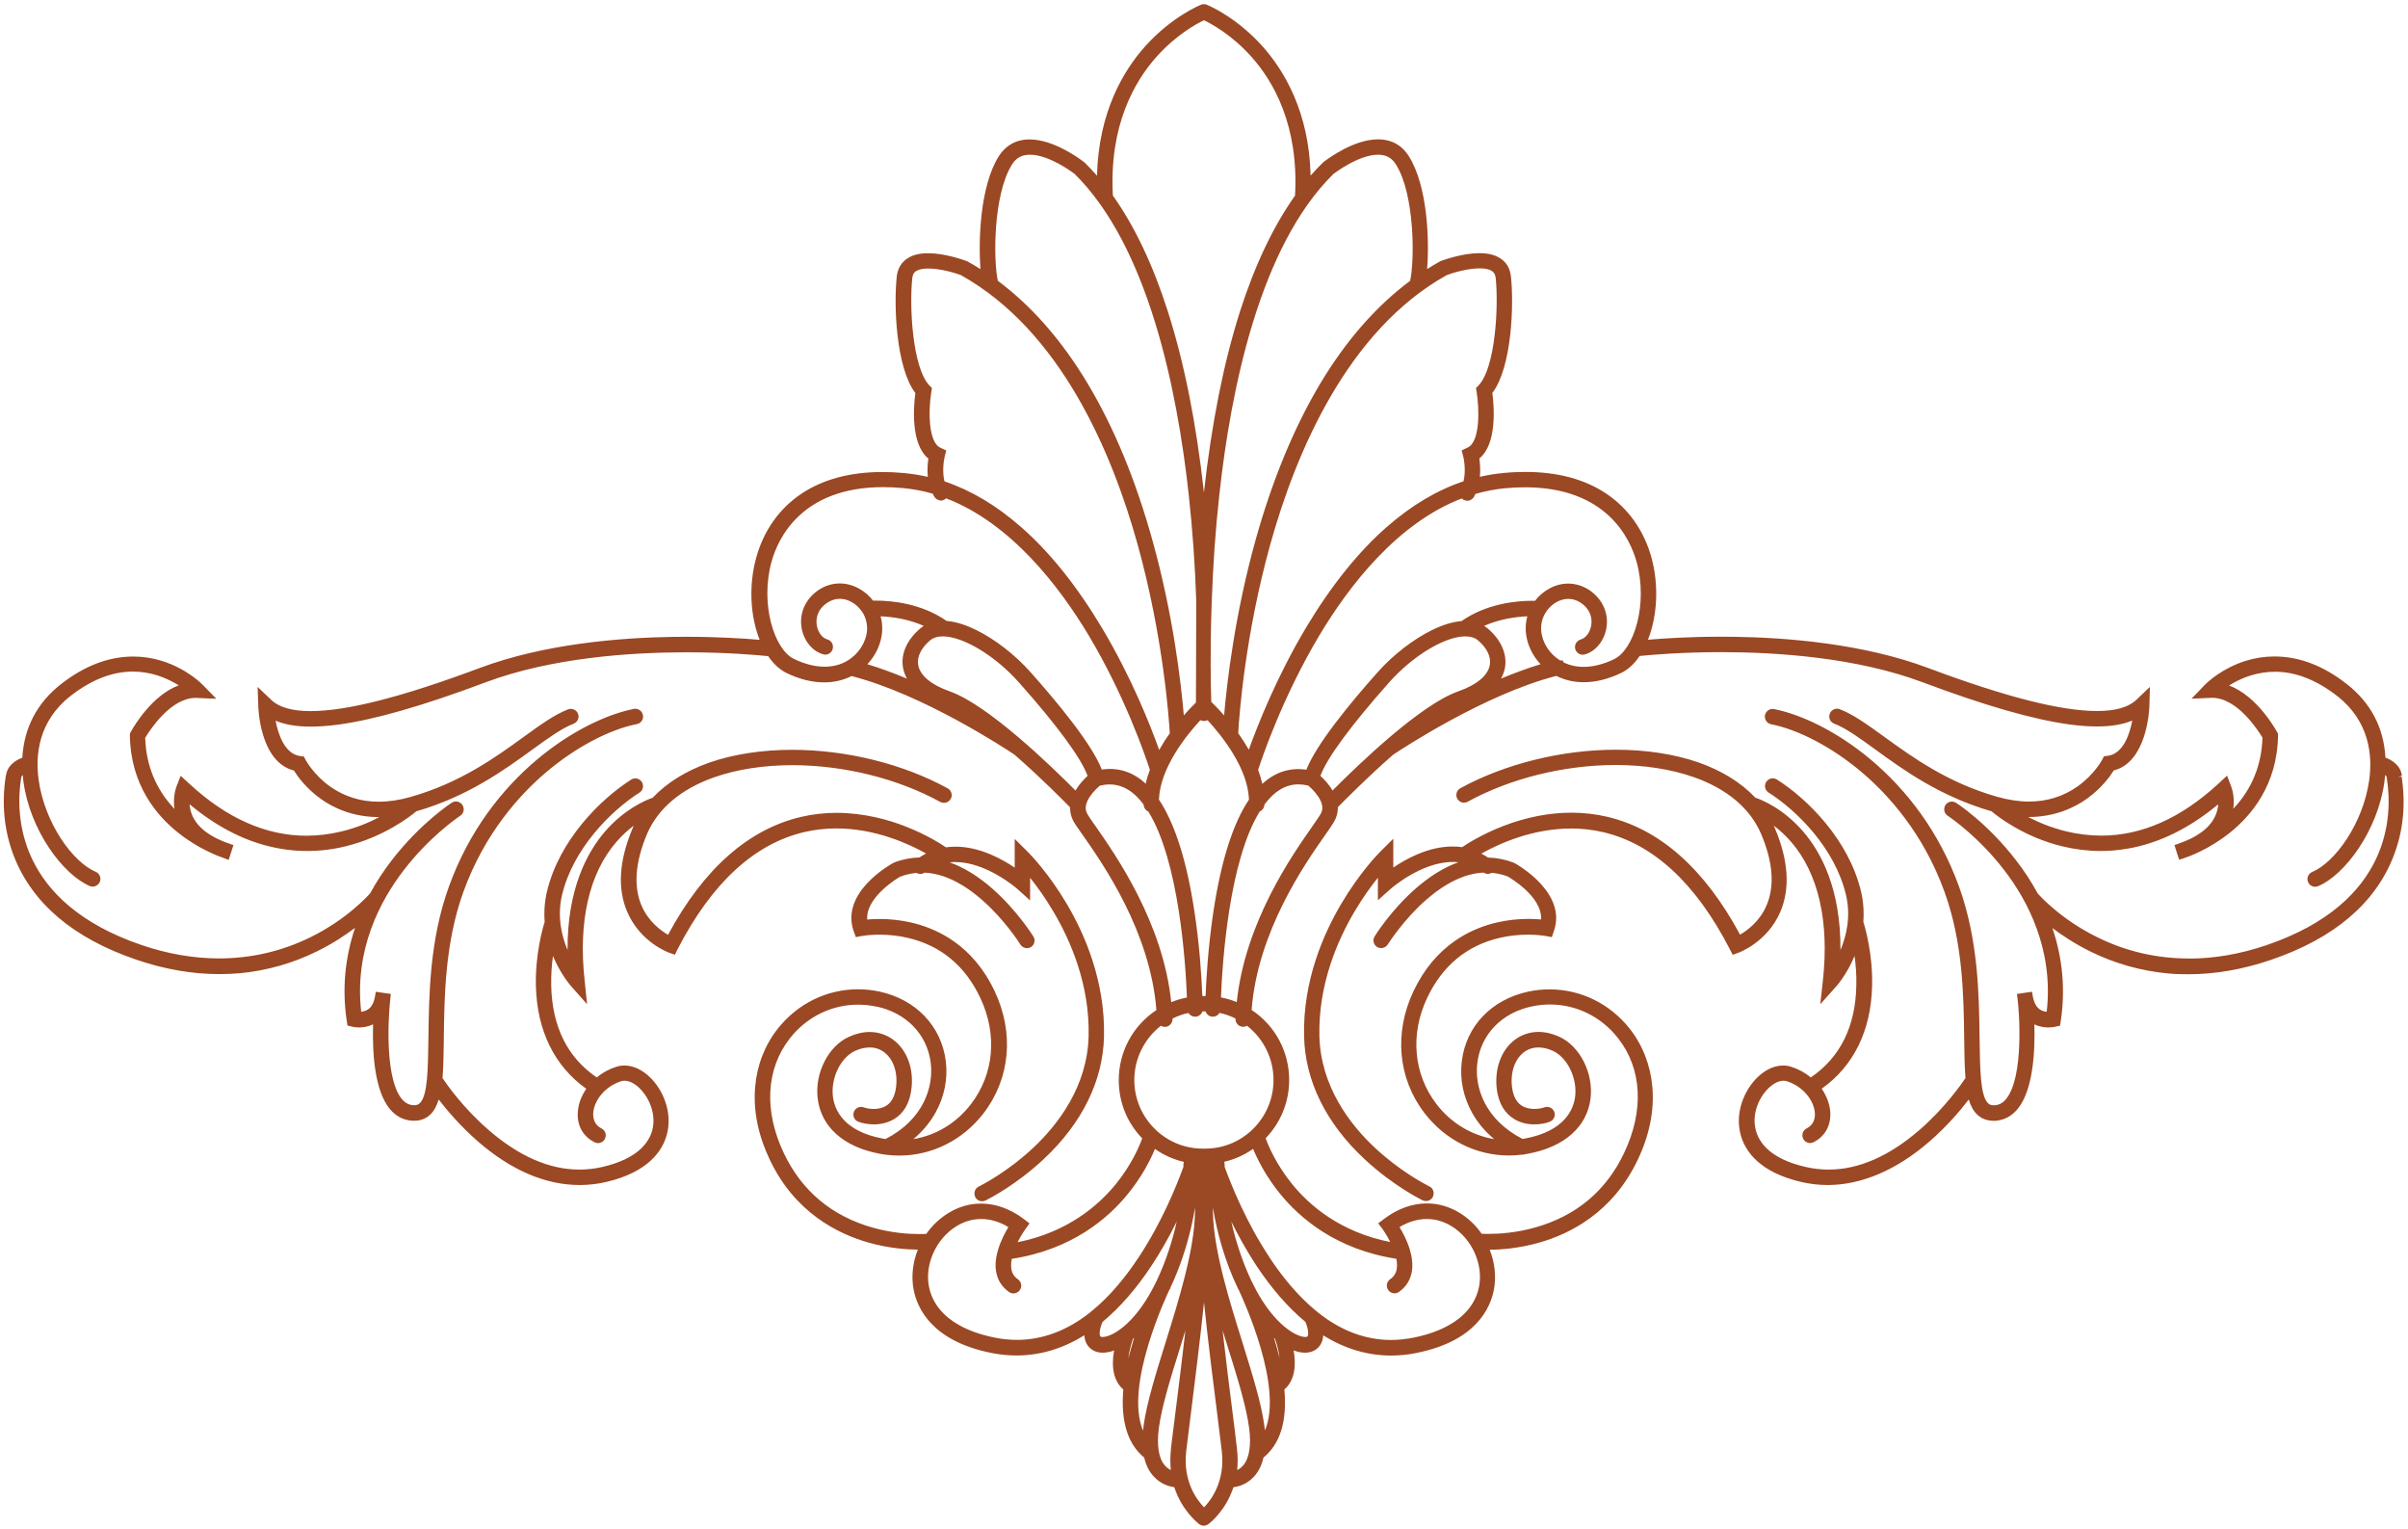 <svg width="189" height="120" viewBox="0 0 189 120" fill="none" xmlns="http://www.w3.org/2000/svg">
<g clip-path="url(#clip0_36_92)">
<path d="M188.531 60.932L188.224 60.982L188.524 60.863C188.406 60.016 187.692 59.62 187.229 59.451C187.098 57.085 186.071 55.139 184.187 53.67C182.36 52.233 180.451 51.511 178.524 51.511C177.766 51.511 177.009 51.624 176.277 51.85C174.425 52.427 173.273 53.513 173.06 53.733L172.009 54.825L173.605 54.756H173.623C175.614 54.756 177.247 57.329 177.579 57.882C177.51 60.053 176.74 61.924 175.288 63.462C175.432 62.445 175.113 61.691 175.113 61.691L174.8 60.863L174.149 61.465C171.214 64.189 168.11 65.57 164.931 65.57C164.03 65.57 163.103 65.457 162.183 65.238C161.013 64.955 159.999 64.528 159.192 64.108H159.223C161.345 64.108 162.878 63.33 163.785 62.683C164.924 61.873 165.613 60.926 165.907 60.455C168.467 59.802 168.692 55.836 168.704 55.371L168.742 53.902L167.678 54.913C167.071 55.497 166.038 55.792 164.593 55.792C161.739 55.792 157.389 54.681 151.3 52.402C146.193 50.494 140.198 50.023 136.068 49.967C135.73 49.967 135.398 49.961 135.072 49.961C132.625 49.961 130.579 50.093 129.346 50.199C130.091 48.316 130.204 45.912 129.628 43.778C129.046 41.651 127.819 39.906 126.079 38.738C124.39 37.602 122.249 37.031 119.727 37.031C119.183 37.031 118.607 37.056 118.025 37.113C117.405 37.169 116.78 37.27 116.154 37.414C116.204 36.874 116.166 36.366 116.11 35.977C117.505 34.847 117.274 31.928 117.13 30.836C118.657 28.847 118.839 23.926 118.588 21.679C118.513 21.026 118.213 20.543 117.699 20.235C117.299 19.991 116.767 19.865 116.116 19.865C114.814 19.865 113.388 20.373 113.106 20.474L113.025 20.512C112.693 20.694 112.355 20.894 112.011 21.114C112.192 18.898 112.067 14.618 110.571 12.245C110.121 11.536 109.495 11.109 108.706 10.977C108.531 10.946 108.343 10.934 108.156 10.934C106.284 10.934 104.269 12.415 103.881 12.716L103.831 12.76C103.499 13.08 103.18 13.419 102.867 13.783C102.755 8.762 100.765 5.498 99.069 3.609C97.116 1.444 95.107 0.533 94.713 0.37L94.65 0.339H94.613C94.569 0.333 94.525 0.326 94.487 0.326C94.412 0.326 94.337 0.339 94.269 0.37C94.175 0.408 91.997 1.293 89.9 3.615C88.204 5.498 86.227 8.762 86.101 13.789C85.795 13.438 85.476 13.099 85.144 12.766L85.081 12.716C84.7 12.421 82.684 10.94 80.813 10.94C80.626 10.94 80.438 10.952 80.263 10.984C79.48 11.116 78.854 11.549 78.397 12.252C76.914 14.605 76.783 18.898 76.958 21.12C76.626 20.907 76.282 20.706 75.932 20.512L75.857 20.48C75.581 20.38 74.154 19.871 72.853 19.871C72.202 19.871 71.67 19.997 71.276 20.242C70.769 20.549 70.462 21.045 70.387 21.685C70.137 23.932 70.324 28.853 71.845 30.843C71.701 31.935 71.47 34.847 72.865 35.983C72.815 36.334 72.771 36.849 72.821 37.42C72.195 37.276 71.564 37.176 70.95 37.119C70.368 37.063 69.799 37.038 69.248 37.038C66.726 37.038 64.585 37.615 62.896 38.745C61.156 39.912 59.929 41.651 59.347 43.785C58.765 45.906 58.872 48.31 59.623 50.206C58.39 50.099 56.343 49.967 53.896 49.967C53.571 49.967 53.239 49.967 52.901 49.973C48.771 50.03 42.775 50.501 37.669 52.409C31.579 54.687 27.236 55.798 24.376 55.798C22.937 55.798 21.898 55.503 21.291 54.919L20.221 53.902L20.271 55.371C20.271 55.415 20.346 59.771 23.068 60.461C23.325 60.876 24 61.842 25.183 62.69C26.091 63.342 27.624 64.114 29.746 64.114H29.777C28.97 64.541 27.956 64.968 26.792 65.244C25.872 65.464 24.945 65.577 24.044 65.577C20.865 65.577 17.761 64.196 14.832 61.472L14.181 60.876L13.856 61.704C13.793 61.873 13.562 62.57 13.693 63.474C12.235 61.93 11.465 60.06 11.396 57.894C11.803 57.223 13.412 54.762 15.358 54.762L16.979 54.831L15.927 53.752C15.927 53.752 14.732 52.49 12.698 51.856C11.966 51.63 11.215 51.517 10.458 51.517C8.53 51.517 6.628 52.245 4.794 53.676C2.91 55.151 1.89 57.097 1.752 59.457C1.014 59.727 0.551 60.229 0.469 60.838C0.463 60.869 0.451 60.907 0.444 60.957C0.119 63.123 0.332 65.2 1.076 67.146C2.522 70.88 5.764 73.629 10.72 75.311C12.911 76.058 15.089 76.435 17.204 76.435C17.799 76.435 18.331 76.41 18.831 76.366C20.947 76.165 22.98 75.588 24.889 74.646C26.103 74.05 27.098 73.385 27.868 72.807C27.067 75.18 26.848 77.615 27.211 80.069L27.274 80.471L27.637 80.559C27.699 80.577 27.912 80.621 28.181 80.621C28.475 80.621 28.882 80.571 29.282 80.377C29.214 82.73 29.42 85.58 30.59 87.011C31.054 87.576 31.642 87.889 32.337 87.94H32.499C32.994 87.946 33.413 87.789 33.751 87.475C34.051 87.199 34.27 86.81 34.433 86.276C35.096 87.136 36.154 88.385 37.525 89.578C40.134 91.837 42.819 92.986 45.504 92.986C46.205 92.986 46.906 92.904 47.569 92.748C50.874 91.982 51.981 90.312 52.332 89.057C52.82 87.287 52.025 85.504 51.017 84.532C50.404 83.935 49.691 83.609 49.015 83.609C48.802 83.609 48.589 83.64 48.389 83.703C47.807 83.885 47.288 84.168 46.837 84.544C44.54 82.981 43.339 80.565 43.264 77.358C43.245 76.498 43.307 75.694 43.401 75.016C44.014 76.485 44.828 77.383 44.834 77.395L46.08 78.801L45.886 76.924C45.379 72.305 46.236 68.552 48.364 66.079C48.833 65.539 49.309 65.112 49.741 64.786C49.71 64.855 49.678 64.924 49.653 64.993C48.583 67.529 48.445 69.738 49.234 71.558C50.248 73.924 52.444 74.728 52.463 74.734L52.97 74.916L53.202 74.445C55.868 69.286 59.21 66.204 63.14 65.288C63.947 65.1 64.792 65.005 65.643 65.005C68.703 65.005 71.332 66.211 72.69 66.976C72.508 67.07 72.333 67.171 72.158 67.284C71.476 67.303 70.806 67.434 70.162 67.686L70.093 67.723C69.924 67.817 65.956 70.008 66.995 73.046L67.176 73.535L67.439 73.485L67.621 73.441H67.69C68.078 73.372 68.559 73.341 69.029 73.341C69.792 73.341 70.543 73.422 71.257 73.592C73.841 74.194 75.757 75.782 76.946 78.312C78.297 81.167 78.022 84.281 76.213 86.634C75.074 88.122 73.466 89.095 71.689 89.383C72.402 88.787 72.978 88.103 73.41 87.337C74.123 86.069 74.405 84.663 74.236 83.276C73.891 80.515 71.889 78.418 69.01 77.803C68.459 77.684 67.902 77.627 67.339 77.627C64.886 77.627 62.595 78.757 61.043 80.722C60.029 82.008 59.416 83.584 59.272 85.272C59.109 87.136 59.498 89.063 60.424 91.009C62.383 95.133 65.737 96.821 68.203 97.511C69.736 97.944 71.113 98.045 72.039 98.057C71.639 99.062 71.52 100.141 71.701 101.152C71.97 102.627 73.128 105.238 77.834 106.167C78.498 106.298 79.136 106.361 79.787 106.361C81.633 106.361 83.423 105.828 85.106 104.773C85.138 105.263 85.338 105.646 85.707 105.903C85.933 106.06 86.22 106.142 86.54 106.142C86.702 106.142 86.884 106.123 87.084 106.079C87.197 106.054 87.322 106.016 87.441 105.966C87.197 107.34 87.441 108.407 88.167 109.029C87.954 111.514 88.505 113.309 89.806 114.37C89.95 114.985 90.194 115.468 90.551 115.851C91.121 116.479 91.803 116.648 92.166 116.692C92.729 118.418 93.837 119.36 94.062 119.542L94.087 119.579L94.137 119.605C94.243 119.68 94.362 119.718 94.487 119.718C94.632 119.718 94.763 119.661 94.869 119.573C95.013 119.473 96.221 118.506 96.809 116.699C97.179 116.655 97.861 116.485 98.43 115.858C98.787 115.468 99.031 114.966 99.169 114.37C100.477 113.309 101.034 111.514 100.808 109.029C101.71 108.25 101.71 106.951 101.534 105.966C101.66 106.01 101.778 106.047 101.891 106.079C102.085 106.123 102.26 106.142 102.429 106.142C102.748 106.142 103.03 106.066 103.268 105.903C103.631 105.652 103.831 105.269 103.856 104.78C105.546 105.834 107.336 106.367 109.182 106.367C109.827 106.367 110.477 106.305 111.128 106.173C115.847 105.244 116.992 102.633 117.261 101.158C117.443 100.147 117.324 99.068 116.923 98.064C117.843 98.057 119.22 97.951 120.766 97.518C123.232 96.827 126.574 95.145 128.539 91.015C129.465 89.07 129.853 87.143 129.69 85.278C129.54 83.584 128.927 82.008 127.919 80.728C126.373 78.763 124.077 77.634 121.623 77.634C121.066 77.634 120.503 77.69 119.959 77.809C117.067 78.425 115.065 80.521 114.733 83.283C114.564 84.682 114.846 86.082 115.559 87.344C115.991 88.109 116.567 88.793 117.274 89.383C115.497 89.088 113.888 88.122 112.743 86.634C110.941 84.274 110.665 81.161 112.011 78.312C113.206 75.782 115.121 74.194 117.706 73.592C118.419 73.422 119.17 73.341 119.934 73.341C120.61 73.341 121.098 73.41 121.279 73.435L121.799 73.535L121.968 73.039C122.969 70.127 119.302 67.962 118.864 67.717L118.801 67.692C118.156 67.441 117.487 67.309 116.798 67.29C116.623 67.177 116.448 67.07 116.266 66.983C117.624 66.217 120.253 65.012 123.313 65.012C124.164 65.012 125.009 65.106 125.816 65.294C129.747 66.211 133.089 69.286 135.755 74.452L135.999 74.922L136.493 74.74C136.493 74.74 138.709 73.931 139.729 71.564C140.517 69.732 140.38 67.522 139.309 64.993C139.278 64.924 139.247 64.855 139.215 64.786C139.654 65.112 140.129 65.533 140.599 66.079C142.726 68.552 143.584 72.305 143.077 76.924L142.87 78.801L144.128 77.395C144.128 77.395 144.948 76.485 145.561 75.016C145.655 75.701 145.724 76.504 145.699 77.358C145.63 80.559 144.429 82.981 142.126 84.544C141.675 84.168 141.149 83.885 140.574 83.703C140.373 83.64 140.16 83.609 139.948 83.609C139.272 83.609 138.558 83.935 137.945 84.532C136.937 85.504 136.136 87.281 136.625 89.057C136.969 90.319 138.076 91.982 141.387 92.748C142.063 92.904 142.758 92.986 143.452 92.986C146.106 92.986 148.866 91.806 151.432 89.578C152.821 88.373 153.872 87.13 154.523 86.276C154.686 86.81 154.905 87.199 155.205 87.475C155.55 87.789 155.969 87.946 156.457 87.946H156.626C157.314 87.889 157.903 87.576 158.366 87.011C159.592 85.517 159.736 82.435 159.674 80.377C160.081 80.577 160.481 80.621 160.775 80.621C161.044 80.621 161.257 80.577 161.288 80.571L161.689 80.483L161.752 80.075C162.114 77.615 161.889 75.18 161.088 72.82C161.852 73.397 162.847 74.056 164.061 74.659C165.97 75.6 168.01 76.178 170.125 76.379C170.626 76.429 171.151 76.448 171.746 76.448C173.861 76.448 176.039 76.071 178.23 75.324C183.192 73.636 186.434 70.886 187.874 67.158C188.625 65.219 188.837 63.135 188.499 60.945L188.531 60.932ZM171.809 75.211C169.286 75.211 166.877 74.659 164.649 73.56C161.783 72.161 160.124 70.322 159.93 70.096C159.436 69.186 158.866 68.313 158.234 67.504C155.969 64.56 153.547 63.003 153.528 62.997C153.428 62.934 153.315 62.897 153.196 62.897C152.99 62.897 152.802 63.003 152.696 63.173C152.608 63.305 152.577 63.468 152.608 63.625C152.639 63.788 152.74 63.92 152.877 64.014C153.278 64.284 155.362 65.752 157.296 68.263C159.142 70.654 161.195 74.508 160.644 79.391C160.475 79.372 160.281 79.328 160.112 79.215C159.818 79.015 159.624 78.644 159.542 78.123L159.492 77.822L158.61 77.948L158.303 77.998L158.347 78.312C158.485 79.272 158.879 84.513 157.452 86.239C157.202 86.546 156.92 86.703 156.557 86.728C156.526 86.728 156.495 86.728 156.47 86.728C156.294 86.728 156.163 86.684 156.05 86.584C155.431 86.007 155.406 83.898 155.374 81.456C155.331 78.035 155.274 73.786 153.772 69.6C150.612 60.825 143.352 56.444 139.247 55.641L139.159 55.628H139.128C138.84 55.628 138.59 55.836 138.527 56.13C138.502 56.287 138.54 56.444 138.627 56.576C138.721 56.714 138.859 56.802 139.009 56.827C141.193 57.26 143.853 58.666 146.131 60.599C148.177 62.332 150.962 65.37 152.633 70.014C154.066 73.987 154.123 78.117 154.166 81.469C154.179 82.611 154.192 83.697 154.267 84.594C153.979 85.027 152.646 86.942 150.662 88.662C148.277 90.727 145.881 91.775 143.527 91.775C142.914 91.775 142.295 91.706 141.687 91.561C138.959 90.927 138.076 89.666 137.82 88.718C137.463 87.425 138.058 86.113 138.809 85.385C139.203 85.009 139.616 84.802 139.985 84.802C140.073 84.802 140.16 84.814 140.242 84.839C141.594 85.272 142.376 86.415 142.445 87.312C142.476 87.707 142.388 88.247 141.794 88.549C141.5 88.699 141.381 89.057 141.531 89.358C141.637 89.565 141.844 89.691 142.069 89.691C142.163 89.691 142.257 89.666 142.338 89.628C143.252 89.17 143.734 88.291 143.653 87.218C143.602 86.615 143.365 85.988 142.983 85.429C145.499 83.64 146.863 80.854 146.938 77.345C146.994 74.878 146.412 72.851 146.25 72.336C146.312 71.508 146.25 70.686 146.056 69.901C145.098 65.928 141.907 62.708 139.453 61.158C139.359 61.102 139.247 61.07 139.14 61.07C138.934 61.07 138.74 61.177 138.627 61.353C138.452 61.635 138.527 61.999 138.809 62.187C141.062 63.618 144.009 66.568 144.879 70.184C145.292 71.885 144.929 73.422 144.454 74.552C144.491 69.738 142.914 66.844 141.512 65.231C139.973 63.462 138.346 62.784 137.77 62.589C136.65 61.403 135.148 60.474 133.314 59.827C131.436 59.175 129.196 58.829 126.837 58.829C122.581 58.829 118.131 59.934 114.608 61.855C114.326 62.024 114.226 62.382 114.376 62.664C114.483 62.865 114.683 62.984 114.908 62.984C115.008 62.984 115.109 62.959 115.196 62.909C118.538 61.076 122.775 60.028 126.824 60.028C129.046 60.028 131.155 60.355 132.913 60.97C135.542 61.886 137.376 63.436 138.227 65.439C139.165 67.648 139.303 69.537 138.652 71.05C138.127 72.28 137.163 72.995 136.574 73.341C133.783 68.162 130.266 65.049 126.117 64.083C125.222 63.876 124.289 63.769 123.344 63.769C121.592 63.769 119.79 64.121 118 64.811C116.323 65.457 115.159 66.204 114.764 66.474C114.514 66.436 114.264 66.424 114.001 66.424C113.112 66.424 112.173 66.637 111.21 67.052C110.459 67.372 109.82 67.761 109.357 68.075V65.815L108.325 66.838C108.062 67.108 106.666 68.558 105.271 70.924C103.881 73.265 102.254 76.968 102.354 81.305C102.429 84.795 104.069 88.134 107.098 90.952C109.382 93.086 111.641 94.178 111.654 94.185C111.729 94.222 111.823 94.241 111.923 94.241C112.155 94.241 112.374 94.109 112.468 93.902C112.536 93.758 112.543 93.595 112.493 93.438C112.443 93.281 112.33 93.162 112.224 93.118L112.167 93.086C111.641 92.817 109.77 91.8 107.905 90.055C105.971 88.247 103.65 85.253 103.556 81.274C103.468 77.219 105.001 73.755 106.297 71.558C106.967 70.422 107.636 69.506 108.149 68.872V70.642L109.163 69.738C109.163 69.738 111.535 67.635 114.026 67.635C114.176 67.635 114.32 67.642 114.47 67.66C113.331 68.062 112.192 68.771 111.059 69.769C109.132 71.477 107.937 73.397 107.893 73.479C107.718 73.761 107.805 74.132 108.093 74.314C108.187 74.37 108.293 74.395 108.406 74.395C108.612 74.395 108.813 74.288 108.925 74.106C109.051 73.912 110.196 72.148 111.873 70.661C113.45 69.273 114.983 68.539 116.442 68.47C116.542 68.533 116.654 68.57 116.773 68.57C116.886 68.57 116.992 68.539 117.086 68.489C117.518 68.527 117.95 68.627 118.332 68.771C118.45 68.84 121.073 70.347 120.954 72.148C120.635 72.123 120.309 72.104 119.978 72.104C119.126 72.104 118.288 72.198 117.48 72.387C115.44 72.857 112.649 74.175 110.947 77.766C109.395 81.042 109.72 84.626 111.81 87.344C113.438 89.459 115.853 90.67 118.45 90.67C118.757 90.67 119.076 90.651 119.414 90.607H119.496C119.652 90.576 119.809 90.557 119.952 90.526C122.787 89.998 124.571 88.417 124.84 86.189C125.078 84.199 123.995 82.078 122.381 81.349C121.83 81.098 121.285 80.973 120.754 80.973C120.078 80.973 119.433 81.186 118.901 81.588C117.812 82.398 117.274 83.904 117.487 85.511C117.637 86.59 118.1 87.362 118.857 87.814C119.302 88.084 119.846 88.228 120.434 88.228C120.86 88.228 121.311 88.153 121.636 88.021C121.949 87.902 122.112 87.557 121.993 87.249C121.905 87.011 121.674 86.854 121.423 86.854C121.354 86.854 121.279 86.867 121.21 86.892C121.091 86.936 120.797 87.017 120.434 87.017C120.071 87.017 119.74 86.936 119.471 86.779C119.039 86.521 118.782 86.05 118.682 85.347C118.526 84.18 118.882 83.113 119.615 82.561C119.946 82.316 120.328 82.191 120.747 82.191C121.104 82.191 121.486 82.278 121.874 82.454C123.013 82.969 123.801 84.576 123.632 86.038C123.513 87.017 122.844 88.749 119.69 89.339C119.627 89.352 119.564 89.358 119.502 89.371C116.529 87.839 115.716 85.291 115.953 83.402C116.229 81.167 117.868 79.466 120.234 78.971C120.703 78.87 121.179 78.82 121.655 78.82C123.732 78.82 125.679 79.78 126.993 81.456C128.883 83.854 129.058 87.136 127.475 90.469C126.067 93.444 123.714 95.409 120.491 96.319C119.02 96.733 117.693 96.821 116.842 96.821C116.617 96.821 116.429 96.821 116.291 96.808C115.841 96.162 115.259 95.603 114.602 95.195C113.782 94.687 112.906 94.43 111.992 94.43C110.853 94.43 109.701 94.844 108.656 95.628L108.174 95.993L108.362 96.243L108.506 96.425L108.544 96.482C108.656 96.645 108.894 97.009 109.119 97.461C105.17 96.677 102.742 94.561 101.39 92.879C100.164 91.36 99.557 89.923 99.338 89.314C100.527 88.084 101.184 86.465 101.184 84.745C101.184 82.517 100.089 80.477 98.236 79.247C98.712 73.09 102.404 67.811 103.994 65.545L104.081 65.42C104.357 65.024 104.576 64.71 104.707 64.484C104.914 64.127 105.014 63.738 105.008 63.336C105.54 62.796 107.336 60.976 109.357 59.212C110.083 58.729 116.56 54.467 122.155 53.036C122.806 53.363 123.532 53.532 124.308 53.532C125.247 53.532 126.236 53.287 127.231 52.81C127.782 52.547 128.282 52.089 128.695 51.473C129.546 51.386 131.95 51.172 135.11 51.172C139.434 51.172 145.68 51.58 150.893 53.532C155.781 55.365 159.549 56.451 162.427 56.846C163.21 56.953 163.936 57.003 164.587 57.003C165.7 57.003 166.62 56.852 167.359 56.538C167.14 57.687 166.627 59.137 165.444 59.306L165.137 59.344L164.993 59.62C164.968 59.67 164.361 60.788 163.072 61.704C161.952 62.495 160.669 62.897 159.254 62.897C158.472 62.897 157.634 62.771 156.77 62.526C152.865 61.422 150.111 59.419 147.896 57.819L147.846 57.781C146.556 56.852 145.442 56.043 144.391 55.647C144.322 55.622 144.253 55.61 144.185 55.61C143.934 55.61 143.709 55.767 143.621 55.999C143.559 56.149 143.559 56.312 143.621 56.457C143.684 56.608 143.809 56.727 143.965 56.783C144.873 57.129 145.943 57.901 147.182 58.804C149.441 60.443 152.251 62.482 156.313 63.662C156.814 64.083 158.866 65.683 161.87 66.411C162.872 66.65 163.886 66.775 164.881 66.775C165.876 66.775 166.896 66.65 167.885 66.405C170.019 65.878 172.109 64.773 174.105 63.11C174.087 63.399 174.018 63.719 173.861 64.052C173.429 64.98 172.453 65.702 170.957 66.211L170.67 66.311L170.939 67.165L171.045 67.46L171.345 67.365C171.79 67.221 173.379 66.65 175.007 65.351C176.703 64.001 178.736 61.585 178.799 57.731V57.574L178.724 57.442C178.724 57.442 177.241 54.643 174.956 53.789C175.495 53.45 176.058 53.187 176.646 53.005C177.278 52.81 177.923 52.71 178.561 52.71C180.182 52.71 181.828 53.356 183.455 54.624C185.99 56.614 186.215 59.288 185.959 61.183C185.495 64.585 183.274 67.673 181.484 68.42C181.334 68.483 181.215 68.602 181.152 68.752C181.09 68.903 181.096 69.066 181.152 69.198C181.24 69.43 181.459 69.581 181.709 69.581C181.778 69.581 181.853 69.569 181.941 69.537C184.044 68.665 186.634 65.162 187.148 61.346C187.173 61.17 187.191 60.989 187.21 60.806C187.273 60.863 187.317 60.919 187.329 60.989C187.329 61.026 187.329 61.064 187.348 61.145C187.78 63.945 187.723 70.817 177.885 74.169C175.833 74.866 173.792 75.217 171.815 75.217L171.809 75.211ZM97.103 115.349C97.16 114.822 97.154 114.276 97.091 113.724C97.016 113.033 96.897 112.067 96.747 110.893C96.503 108.972 96.215 106.681 95.958 104.39C96.09 104.823 96.227 105.25 96.359 105.671C97.079 107.962 97.817 110.328 98.042 112.048C98.224 113.41 98.055 114.458 97.554 115.01C97.41 115.173 97.254 115.28 97.103 115.349ZM91.909 113.717C91.847 114.27 91.84 114.809 91.897 115.349C91.746 115.28 91.59 115.167 91.44 115.004C90.939 114.452 90.776 113.429 90.958 112.041C91.189 110.328 91.897 108.062 92.648 105.665C92.648 105.665 92.923 104.78 93.042 104.384C92.791 106.587 92.516 108.771 92.297 110.529L92.222 111.112C92.091 112.161 91.978 113.064 91.897 113.717H91.909ZM68.778 78.977C71.144 79.473 72.778 81.174 73.053 83.408C73.284 85.297 72.477 87.852 69.504 89.377C69.429 89.365 69.354 89.352 69.279 89.339C66.15 88.756 65.493 87.023 65.374 86.044C65.199 84.576 65.987 82.969 67.126 82.454C67.514 82.278 67.896 82.191 68.259 82.191C68.685 82.191 69.066 82.316 69.392 82.561C70.13 83.113 70.487 84.18 70.324 85.347C70.23 86.038 69.968 86.521 69.536 86.779C69.273 86.936 68.948 87.017 68.578 87.017C68.209 87.017 67.915 86.936 67.796 86.892C67.727 86.867 67.658 86.854 67.59 86.854C67.339 86.854 67.108 87.011 67.02 87.249C66.901 87.557 67.064 87.908 67.37 88.021C67.702 88.147 68.153 88.228 68.578 88.228C69.166 88.228 69.711 88.084 70.162 87.82C70.925 87.369 71.382 86.59 71.526 85.517C71.751 83.916 71.213 82.41 70.118 81.594C69.58 81.192 68.941 80.979 68.259 80.979C67.727 80.979 67.183 81.105 66.632 81.356C65.017 82.084 63.935 84.205 64.179 86.195C64.442 88.423 66.219 90.005 69.048 90.532C69.192 90.563 69.342 90.582 69.486 90.601L69.561 90.614C69.93 90.657 70.262 90.676 70.562 90.676C73.159 90.676 75.575 89.465 77.202 87.35C79.292 84.626 79.618 81.042 78.066 77.772C76.376 74.182 73.579 72.864 71.532 72.393C70.731 72.205 69.892 72.111 69.041 72.111C68.71 72.111 68.384 72.123 68.065 72.154C67.94 70.359 70.562 68.847 70.637 68.796C71.069 68.633 71.501 68.533 71.933 68.495C72.027 68.552 72.133 68.577 72.239 68.577C72.346 68.577 72.452 68.545 72.571 68.476C74.029 68.539 75.569 69.28 77.14 70.667C78.829 72.161 79.968 73.918 80.094 74.125C80.206 74.295 80.4 74.401 80.607 74.401C80.719 74.401 80.826 74.37 80.92 74.314C81.057 74.226 81.157 74.081 81.189 73.924C81.22 73.767 81.189 73.604 81.107 73.485C81.095 73.466 79.881 71.495 77.941 69.776C76.82 68.778 75.675 68.075 74.536 67.667C74.68 67.654 74.83 67.642 74.981 67.642C77.402 67.642 79.749 69.663 79.849 69.751L80.851 70.654V68.878C81.395 69.556 82.052 70.46 82.703 71.571C84.005 73.774 85.538 77.245 85.444 81.287C85.35 85.26 83.029 88.254 81.095 90.067C79.073 91.963 77.04 92.999 76.82 93.105C76.677 93.174 76.564 93.3 76.514 93.457C76.464 93.607 76.476 93.771 76.539 93.915C76.639 94.128 76.845 94.26 77.083 94.26C77.171 94.26 77.252 94.241 77.359 94.197C77.747 94.003 79.806 92.93 81.908 90.965C84.937 88.134 86.577 84.802 86.652 81.318C86.746 76.968 85.119 73.272 83.736 70.937C82.334 68.564 80.938 67.114 80.669 66.844L79.643 65.828V68.081C79.186 67.773 78.548 67.384 77.797 67.064C76.827 66.65 75.888 66.436 74.999 66.436C74.743 66.436 74.486 66.455 74.242 66.487C73.879 66.236 72.715 65.483 71.007 64.823C69.78 64.346 67.852 63.782 65.662 63.782C64.717 63.782 63.784 63.888 62.896 64.095C58.746 65.062 55.223 68.175 52.432 73.353C51.85 73.014 50.886 72.299 50.354 71.062C49.71 69.55 49.853 67.66 50.78 65.451C51.631 63.443 53.471 61.892 56.087 60.982C57.845 60.367 59.954 60.041 62.176 60.041C66.225 60.041 70.462 61.089 73.804 62.928C73.891 62.972 73.992 62.997 74.092 62.997C74.317 62.997 74.517 62.871 74.618 62.69C74.787 62.407 74.686 62.037 74.386 61.861C70.881 59.94 66.432 58.836 62.17 58.836C59.81 58.836 57.57 59.181 55.693 59.834C53.852 60.48 52.35 61.409 51.23 62.595C50.655 62.796 49.015 63.487 47.488 65.244C46.092 66.863 44.515 69.757 44.547 74.552C44.071 73.422 43.714 71.885 44.121 70.196C44.991 66.587 47.938 63.631 50.191 62.194C50.473 62.018 50.554 61.654 50.379 61.359C50.267 61.183 50.072 61.076 49.866 61.076C49.753 61.076 49.647 61.108 49.547 61.17C47.1 62.721 43.902 65.941 42.944 69.907C42.75 70.692 42.688 71.514 42.75 72.343C42.588 72.857 42.006 74.885 42.062 77.351C42.143 80.86 43.508 83.647 46.017 85.435C45.629 86 45.398 86.622 45.354 87.224C45.266 88.291 45.748 89.17 46.662 89.628C46.749 89.672 46.843 89.697 46.937 89.697C47.169 89.697 47.382 89.565 47.475 89.365C47.55 89.22 47.563 89.057 47.519 88.906C47.469 88.756 47.363 88.624 47.212 88.549C46.624 88.254 46.537 87.714 46.562 87.312C46.63 86.415 47.407 85.272 48.758 84.839C48.84 84.814 48.927 84.802 49.015 84.802C49.384 84.802 49.803 85.009 50.191 85.385C50.942 86.113 51.537 87.425 51.187 88.718C50.924 89.666 50.035 90.921 47.313 91.561C46.706 91.706 46.086 91.775 45.473 91.775C43.12 91.775 40.723 90.727 38.344 88.662C36.348 86.936 35.04 85.059 34.733 84.594C34.802 83.76 34.815 82.787 34.834 81.669V81.437C34.877 78.117 34.934 73.981 36.361 70.008C38.032 65.37 40.823 62.325 42.869 60.593C45.147 58.66 47.807 57.248 49.972 56.821C50.129 56.796 50.273 56.708 50.367 56.57C50.461 56.438 50.498 56.269 50.461 56.105C50.404 55.823 50.154 55.616 49.866 55.616H49.778L49.747 55.628C45.635 56.432 38.382 60.813 35.228 69.587C33.726 73.755 33.67 78.004 33.626 81.45C33.594 83.891 33.569 85.994 32.944 86.571C32.831 86.678 32.7 86.722 32.524 86.722C32.493 86.722 32.468 86.722 32.43 86.722C32.074 86.697 31.792 86.54 31.535 86.233C30.309 84.745 30.396 80.546 30.641 78.293L30.672 77.992L29.495 77.822L29.445 78.123C29.358 78.657 29.176 79.015 28.882 79.209C28.707 79.322 28.513 79.372 28.35 79.391C27.793 74.514 29.852 70.661 31.704 68.263C33.632 65.759 35.722 64.284 36.129 64.007C36.404 63.825 36.48 63.449 36.298 63.173C36.185 62.997 35.998 62.89 35.791 62.89C35.678 62.89 35.566 62.922 35.466 62.984C35.441 62.997 33.031 64.547 30.753 67.497C30.127 68.307 29.552 69.179 29.057 70.089C28.863 70.309 27.205 72.154 24.345 73.554C22.117 74.646 19.707 75.205 17.185 75.205C15.208 75.205 13.168 74.853 11.115 74.157C1.289 70.805 1.22 63.932 1.646 61.133L1.665 61.02C1.677 60.938 1.721 60.869 1.784 60.813C1.796 60.989 1.821 61.164 1.84 61.334C2.353 65.15 4.95 68.652 7.072 69.537C7.141 69.562 7.21 69.569 7.278 69.569C7.516 69.569 7.735 69.424 7.835 69.198C7.898 69.047 7.898 68.884 7.835 68.734C7.773 68.589 7.66 68.47 7.51 68.407C5.72 67.66 3.492 64.579 3.029 61.17C2.772 59.275 2.998 56.601 5.532 54.612C7.16 53.344 8.805 52.697 10.426 52.697C11.065 52.697 11.709 52.798 12.341 52.992C13.011 53.206 13.581 53.501 14.031 53.777C11.96 54.549 10.552 56.909 10.251 57.449L10.195 57.58V57.731C10.257 61.591 12.291 64.001 13.987 65.344C15.583 66.618 17.179 67.202 17.642 67.359L17.949 67.472L18.324 66.311L18.03 66.211C16.534 65.708 15.558 64.98 15.12 64.052C14.964 63.719 14.901 63.399 14.882 63.11C16.879 64.773 18.969 65.884 21.103 66.405C22.092 66.65 23.099 66.775 24.107 66.775C25.114 66.775 26.116 66.656 27.111 66.411C30.127 65.677 32.18 64.077 32.675 63.662C36.724 62.489 39.54 60.449 41.812 58.798C43.044 57.907 44.108 57.135 45.022 56.79C45.329 56.67 45.492 56.325 45.373 56.018C45.285 55.779 45.053 55.622 44.803 55.622C44.734 55.622 44.659 55.635 44.596 55.66C43.533 56.062 42.412 56.877 41.092 57.831C38.883 59.432 36.129 61.428 32.211 62.539C31.348 62.784 30.509 62.909 29.727 62.909C28.319 62.909 27.03 62.507 25.909 61.717C24.614 60.794 24 59.652 23.994 59.639L23.85 59.363L23.544 59.325C22.342 59.15 21.835 57.618 21.629 56.551C22.373 56.865 23.287 57.016 24.401 57.016C25.046 57.016 25.772 56.959 26.56 56.859C29.439 56.463 33.219 55.377 38.1 53.545C43.307 51.593 49.553 51.185 53.878 51.185C57.038 51.185 59.441 51.398 60.292 51.486C60.718 52.107 61.212 52.559 61.763 52.823C62.758 53.3 63.741 53.545 64.686 53.545C65.462 53.545 66.188 53.375 66.838 53.049C72.44 54.48 78.917 58.742 79.612 59.206C81.739 61.058 83.561 62.909 83.986 63.349C83.98 63.75 84.08 64.139 84.287 64.503C84.418 64.723 84.637 65.037 85.025 65.583C86.608 67.849 90.288 73.127 90.764 79.259C88.911 80.49 87.81 82.529 87.81 84.757C87.81 86.484 88.461 88.097 89.65 89.327C89.431 89.936 88.824 91.373 87.597 92.892C86.239 94.568 83.817 96.689 79.868 97.474C80.156 96.903 80.45 96.495 80.457 96.482L80.807 95.999L80.331 95.635C79.286 94.85 78.135 94.442 77.002 94.442C76.088 94.442 75.212 94.7 74.398 95.208C73.735 95.622 73.166 96.162 72.703 96.821C72.565 96.827 72.377 96.834 72.152 96.834C71.301 96.834 69.974 96.746 68.503 96.331C65.28 95.421 62.933 93.451 61.519 90.482C59.942 87.155 60.117 83.873 62.001 81.469C63.321 79.793 65.268 78.833 67.345 78.833C67.821 78.833 68.297 78.883 68.766 78.983L68.778 78.977ZM71.92 21.265C72.133 21.133 72.446 21.07 72.865 21.07C73.81 21.07 74.962 21.415 75.4 21.578C83.254 25.947 87.297 35.519 89.306 42.781C91.296 49.955 91.753 56.4 91.815 57.543C91.502 57.976 91.227 58.415 90.983 58.848C90.282 56.89 88.786 53.099 86.464 49.226C84.506 45.956 82.371 43.295 80.112 41.331C78.21 39.661 76.201 38.468 74.129 37.772C73.942 36.981 74.073 36.171 74.142 35.845L74.273 35.349L73.804 35.129C72.89 34.721 72.84 32.324 73.097 30.755L73.147 30.447L72.94 30.24C71.607 28.822 71.363 23.995 71.607 21.805C71.632 21.547 71.732 21.371 71.914 21.258L71.92 21.265ZM84.324 13.626C90.088 19.288 92.391 30.46 93.305 38.845C93.605 41.594 93.799 44.394 93.893 47.174L93.868 55.126C93.686 55.302 93.342 55.647 92.917 56.137C92.691 53.532 92.078 48.241 90.47 42.46C89.156 37.709 87.441 33.554 85.376 30.108C83.354 26.732 80.982 24.014 78.322 22.037C77.972 20.549 77.922 15.296 79.436 12.898C79.706 12.478 80.037 12.245 80.481 12.17C80.594 12.151 80.713 12.139 80.832 12.139C82.321 12.139 84.149 13.494 84.318 13.626H84.324ZM108.162 12.139C108.281 12.139 108.4 12.145 108.512 12.17C108.957 12.245 109.295 12.478 109.557 12.892C111.066 15.271 111.028 20.537 110.678 22.037C108.012 24.02 105.634 26.738 103.618 30.108C101.559 33.554 99.845 37.709 98.524 42.46C96.916 48.26 96.302 53.538 96.077 56.137C95.608 55.597 95.22 55.22 95.07 55.076C95.032 53.902 94.969 51.015 95.107 47.212C95.207 44.306 95.407 41.494 95.702 38.845C96.609 30.472 98.906 19.3 104.657 13.651C104.676 13.639 106.61 12.139 108.168 12.139H108.162ZM117.393 21.811C117.631 24.008 117.38 28.834 116.06 30.234L115.847 30.447L115.897 30.748C116.104 31.979 116.204 34.671 115.184 35.123L114.721 35.343L114.852 35.832C114.852 35.832 115.096 36.818 114.871 37.766C112.799 38.456 110.784 39.655 108.882 41.318C106.629 43.283 104.495 45.938 102.529 49.214C100.239 53.042 98.724 56.859 98.017 58.829C97.779 58.415 97.504 57.982 97.185 57.53C97.266 56.087 97.729 49.842 99.688 42.768C101.703 35.506 105.752 25.934 113.557 21.585C114.032 21.403 115.19 21.058 116.135 21.058C116.548 21.058 116.867 21.12 117.08 21.252C117.261 21.365 117.362 21.535 117.393 21.798V21.811ZM94.5 118.274C93.918 117.671 92.829 116.203 93.105 113.862C93.18 113.203 93.299 112.286 93.43 111.232L93.461 110.993C93.762 108.596 94.175 105.3 94.5 102.194C94.838 105.476 95.282 108.935 95.551 111.05C95.551 111.05 95.852 113.472 95.896 113.868C96.171 116.209 95.082 117.678 94.506 118.28L94.5 118.274ZM116.93 52.195C116.78 53.011 115.897 53.745 114.445 54.254C111.548 55.271 106.798 59.809 104.588 62.03C104.294 61.522 103.9 61.12 103.637 60.882C104.125 59.514 106.028 56.928 109.026 53.551C110.89 51.455 113.406 49.936 115.008 49.936C115.428 49.936 115.766 50.042 116.016 50.256C116.717 50.852 117.055 51.561 116.93 52.195ZM118.119 52.415C118.313 51.348 117.831 50.224 116.792 49.333C116.698 49.252 116.592 49.176 116.485 49.113C117.718 48.561 119.001 48.398 119.877 48.36C119.765 48.762 119.727 49.176 119.758 49.578C119.834 50.507 120.247 51.411 120.916 52.12C119.94 52.415 118.901 52.798 117.812 53.25C117.981 52.936 118.075 52.647 118.119 52.415ZM94.6 90.13C94.563 90.13 94.531 90.13 94.5 90.136C94.469 90.136 94.438 90.13 94.4 90.13C91.44 90.13 89.03 87.714 89.03 84.745C89.03 83.088 89.806 81.513 91.114 80.49C91.208 80.546 91.315 80.577 91.44 80.577C91.603 80.577 91.753 80.502 91.865 80.383C91.972 80.264 92.034 80.113 92.028 79.962V79.925C92.429 79.724 92.848 79.573 93.28 79.485C93.386 79.661 93.58 79.78 93.805 79.78C94.068 79.78 94.293 79.605 94.375 79.366H94.406C94.438 79.366 94.475 79.366 94.506 79.36C94.538 79.36 94.569 79.366 94.6 79.366H94.625C94.65 79.448 94.7 79.529 94.763 79.598C94.876 79.718 95.032 79.78 95.201 79.78C95.42 79.78 95.614 79.661 95.72 79.479C96.152 79.573 96.572 79.718 96.972 79.918V79.944C96.966 80.1 97.022 80.257 97.129 80.377C97.241 80.496 97.391 80.565 97.573 80.571C97.679 80.571 97.786 80.54 97.879 80.49C99.188 81.513 99.957 83.082 99.957 84.745C99.957 87.714 97.554 90.13 94.594 90.13H94.6ZM91.928 78.638C91.277 72.399 87.603 67.146 86.008 64.855L85.926 64.742C85.663 64.365 85.451 64.064 85.344 63.869C84.819 62.984 86.064 61.873 86.327 61.648C86.59 61.585 86.852 61.553 87.097 61.553C87.716 61.553 88.279 61.754 88.83 62.162C89.156 62.413 89.468 62.74 89.763 63.135C89.763 63.141 89.763 63.148 89.763 63.148C89.775 63.386 89.925 63.593 90.132 63.681C92.541 67.591 93.054 75.506 93.161 78.274C92.729 78.356 92.316 78.481 91.928 78.638ZM94.5 56.576C94.6 56.576 94.7 56.551 94.775 56.507C95.889 57.712 97.948 60.273 98.03 62.746C96.772 64.61 95.827 67.591 95.226 71.615C94.813 74.395 94.669 76.937 94.625 78.155H94.594C94.563 78.155 94.531 78.155 94.5 78.161H94.494C94.463 78.161 94.431 78.155 94.4 78.155H94.369C94.3 76.498 94.143 74.113 93.762 71.621C93.167 67.61 92.222 64.629 90.964 62.746C91.046 60.267 93.111 57.706 94.218 56.507C94.293 56.545 94.387 56.57 94.5 56.576ZM95.833 78.268C95.939 75.5 96.459 67.579 98.875 63.675C99.081 63.587 99.231 63.38 99.244 63.129C99.544 62.733 99.857 62.407 100.176 62.162C100.721 61.748 101.284 61.547 101.904 61.547C102.148 61.547 102.411 61.578 102.68 61.641C102.955 61.873 104.182 62.984 103.662 63.863C103.543 64.064 103.324 64.378 102.999 64.849C101.409 67.121 97.729 72.362 97.072 78.632C96.684 78.475 96.271 78.349 95.839 78.268H95.833ZM69.117 48.36C69.993 48.398 71.276 48.561 72.508 49.113C72.402 49.176 72.302 49.252 72.208 49.333C71.163 50.224 70.681 51.348 70.881 52.415C70.938 52.704 71.038 52.986 71.182 53.25C70.087 52.791 69.048 52.415 68.078 52.12C68.747 51.411 69.16 50.513 69.235 49.584C69.267 49.182 69.229 48.768 69.117 48.36ZM72.99 50.256C73.241 50.042 73.579 49.936 73.998 49.936C75.6 49.936 78.116 51.455 79.975 53.551C82.972 56.915 84.869 59.501 85.363 60.882C85.081 61.139 84.7 61.541 84.412 62.03C82.528 60.129 77.546 55.308 74.555 54.254C73.103 53.745 72.221 53.017 72.07 52.195C71.951 51.561 72.289 50.858 72.99 50.256ZM126.705 51.718C125.867 52.12 125.059 52.327 124.296 52.327C123.707 52.327 123.169 52.202 122.687 51.957V51.825H122.456C121.605 51.304 121.041 50.413 120.966 49.484C120.929 49.001 121.041 48.517 121.292 48.103L121.361 48.021V47.99C121.561 47.695 121.824 47.45 122.118 47.274C122.437 47.086 122.769 46.992 123.094 46.992C123.42 46.992 123.764 47.092 124.064 47.293C124.984 47.915 124.953 48.743 124.89 49.076C124.803 49.616 124.465 50.074 124.064 50.18C123.908 50.224 123.776 50.331 123.695 50.475C123.62 50.614 123.595 50.777 123.639 50.927C123.714 51.191 123.952 51.373 124.221 51.373C124.277 51.373 124.327 51.367 124.377 51.354C125.228 51.128 125.91 50.293 126.086 49.277C126.28 48.109 125.773 46.998 124.734 46.295C124.233 45.969 123.664 45.793 123.088 45.793C122.543 45.793 121.999 45.944 121.505 46.239C121.104 46.477 120.754 46.785 120.484 47.143C120.416 47.143 120.34 47.143 120.253 47.143C119.033 47.143 116.704 47.35 114.708 48.737C114.007 48.793 113.231 49.032 112.386 49.446C110.916 50.168 109.32 51.404 108.124 52.754C105.965 55.176 103.299 58.422 102.536 60.398C102.323 60.367 102.11 60.348 101.897 60.348C101.009 60.348 100.183 60.637 99.438 61.202C99.319 61.296 99.194 61.397 99.075 61.503C98.993 61.145 98.887 60.781 98.749 60.411C99 59.627 100.627 54.75 103.568 49.835C105.865 46 109.651 41.054 114.739 39.109C114.783 39.153 114.827 39.19 114.883 39.222C114.971 39.266 115.065 39.291 115.165 39.291C115.39 39.291 115.597 39.165 115.697 38.971C115.734 38.902 115.772 38.826 115.803 38.757C116.567 38.538 117.349 38.387 118.125 38.312C118.663 38.261 119.195 38.236 119.696 38.236C126.148 38.236 127.969 42.335 128.457 44.099C129.371 47.419 128.238 50.977 126.699 51.718H126.705ZM101.647 15.346C99.945 17.75 98.493 20.794 97.335 24.409C96.046 28.439 95.095 33.228 94.494 38.644C93.899 33.228 92.948 28.439 91.653 24.409C90.495 20.781 89.043 17.731 87.347 15.346C87.046 9.841 89.049 6.377 90.789 4.437C92.316 2.737 93.887 1.877 94.5 1.588C95.107 1.883 96.684 2.737 98.205 4.437C99.945 6.371 101.947 9.829 101.647 15.346ZM73.829 39.285C73.929 39.285 74.023 39.259 74.117 39.209C74.167 39.178 74.211 39.146 74.254 39.102C79.336 41.048 83.129 45.994 85.432 49.829C88.279 54.587 89.881 59.269 90.251 60.405C90.113 60.775 90 61.139 89.925 61.497C89.806 61.384 89.687 61.283 89.569 61.189C88.817 60.618 87.991 60.336 87.109 60.336C86.903 60.336 86.69 60.355 86.477 60.386C85.713 58.403 83.041 55.164 80.882 52.741C79.687 51.392 78.091 50.155 76.62 49.434C75.775 49.019 74.999 48.781 74.298 48.724C72.308 47.337 69.974 47.13 68.754 47.13C68.666 47.13 68.591 47.13 68.522 47.13C68.24 46.76 67.896 46.459 67.496 46.226C67.001 45.938 66.45 45.781 65.912 45.781C65.33 45.781 64.761 45.956 64.266 46.283C63.227 46.979 62.721 48.097 62.914 49.264C63.084 50.281 63.772 51.116 64.617 51.342C64.667 51.354 64.723 51.367 64.779 51.367C65.055 51.367 65.293 51.172 65.355 50.921C65.399 50.77 65.38 50.607 65.305 50.469C65.23 50.325 65.099 50.218 64.936 50.174C64.542 50.068 64.198 49.616 64.11 49.069C64.041 48.655 64.066 47.877 64.936 47.293C65.243 47.092 65.574 46.986 65.912 46.986C66.25 46.986 66.569 47.08 66.888 47.268C67.208 47.45 67.483 47.72 67.708 48.072L67.721 48.084C67.971 48.511 68.084 48.994 68.053 49.471C67.971 50.431 67.37 51.342 66.488 51.856L66.45 51.881C65.944 52.17 65.362 52.314 64.723 52.314C63.966 52.314 63.152 52.107 62.32 51.706C60.774 50.971 59.641 47.406 60.555 44.086C61.037 42.322 62.864 38.224 69.317 38.224C69.824 38.224 70.349 38.249 70.888 38.299C71.67 38.374 72.452 38.519 73.209 38.738C73.241 38.814 73.278 38.883 73.316 38.952C73.428 39.146 73.635 39.272 73.854 39.272L73.829 39.285ZM75.043 96.231C75.663 95.848 76.32 95.653 77.008 95.653C77.734 95.653 78.454 95.867 79.148 96.287C78.904 96.689 78.548 97.348 78.335 98.076C78.204 98.522 78.141 98.917 78.141 99.281C78.141 99.451 78.153 99.608 78.185 99.771C78.291 100.442 78.635 100.989 79.211 101.39C79.311 101.459 79.43 101.491 79.549 101.491C79.749 101.491 79.937 101.39 80.043 101.233C80.237 100.963 80.175 100.581 79.9 100.386C79.605 100.185 79.443 99.928 79.38 99.576C79.343 99.344 79.355 99.081 79.411 98.779C84.143 98.051 87.003 95.585 88.573 93.626C89.625 92.321 90.269 91.072 90.651 90.155C91.34 90.639 92.109 90.984 92.923 91.172C92.898 91.241 92.885 91.31 92.885 91.392V91.567C92.341 93.061 91.183 95.917 89.4 98.616C88.261 100.348 87.04 101.761 85.77 102.809C85.707 102.84 85.651 102.89 85.607 102.947C83.792 104.397 81.846 105.137 79.824 105.137C79.255 105.137 78.673 105.081 78.085 104.962C75.112 104.372 73.272 102.934 72.903 100.913C72.584 99.168 73.491 97.198 75.049 96.231H75.043ZM86.546 103.719C87.923 102.576 89.218 101.083 90.407 99.275C91.096 98.233 91.746 97.085 92.36 95.848C92.053 97.235 91.552 98.911 90.745 100.581C90.726 100.612 90.707 100.656 90.683 100.706C90.589 100.894 90.495 101.083 90.388 101.271C89.124 103.606 87.666 104.673 86.802 104.874C86.709 104.899 86.621 104.911 86.546 104.911C86.452 104.911 86.402 104.893 86.389 104.886C86.239 104.78 86.314 104.221 86.54 103.725L86.546 103.719ZM88.936 105.043C88.936 105.043 88.987 104.999 89.011 104.98C88.843 105.539 88.692 106.079 88.567 106.593C88.63 105.934 88.843 105.282 88.93 105.043H88.936ZM91.809 101.158L91.865 101.095V101.032C92.554 99.589 93.123 97.913 93.517 96.187C93.624 95.71 93.718 95.239 93.793 94.775V95.139C93.737 98.114 92.547 101.924 91.484 105.338C90.72 107.786 90 110.096 89.756 111.897C89.744 112.023 89.725 112.142 89.719 112.261C88.204 108.746 91.627 101.535 91.803 101.164L91.809 101.158ZM95.201 94.769C95.526 96.727 96.14 98.98 97.16 101.095V101.108L97.172 101.127L97.229 101.221C97.66 102.143 100.733 108.878 99.281 112.249C99.269 112.129 99.256 112.01 99.238 111.891C99.012 110.158 98.324 107.943 97.598 105.602L97.51 105.313C96.509 102.125 95.264 98.164 95.201 95.145V94.775V94.769ZM99.989 104.98C99.989 104.98 100.039 105.024 100.07 105.043C100.22 105.451 100.377 106.016 100.427 106.568C100.308 106.06 100.164 105.526 99.995 104.98H99.989ZM98.311 100.687C98.286 100.643 98.267 100.606 98.249 100.562C97.573 99.156 97.016 97.511 96.64 95.848C97.166 96.915 97.817 98.095 98.587 99.275C99.788 101.095 101.09 102.589 102.454 103.719C102.68 104.227 102.748 104.78 102.598 104.886C102.586 104.893 102.542 104.911 102.454 104.911C102.379 104.911 102.285 104.899 102.191 104.874C101.328 104.667 99.876 103.6 98.612 101.271C98.512 101.089 98.418 100.894 98.318 100.694L98.311 100.687ZM99.607 98.61C97.817 95.905 96.665 93.055 96.121 91.561V91.398C96.121 91.317 96.115 91.241 96.083 91.166C96.891 90.978 97.667 90.632 98.355 90.149C98.693 90.965 99.325 92.252 100.427 93.62C102.004 95.578 104.864 98.045 109.595 98.773C109.658 99.074 109.664 99.332 109.626 99.57C109.57 99.915 109.407 100.173 109.107 100.38C108.838 100.574 108.769 100.938 108.957 101.227C109.069 101.39 109.257 101.484 109.451 101.484C109.57 101.484 109.689 101.447 109.795 101.378C110.359 100.989 110.696 100.442 110.815 99.765C110.897 99.25 110.84 98.679 110.659 98.07C110.446 97.348 110.089 96.689 109.845 96.287C110.546 95.867 111.266 95.653 111.986 95.653C112.674 95.653 113.337 95.848 113.957 96.231C115.515 97.198 116.417 99.168 116.097 100.919C115.728 102.941 113.888 104.378 110.922 104.968C110.333 105.081 109.751 105.144 109.182 105.144C107.161 105.144 105.214 104.409 103.406 102.953C103.356 102.897 103.299 102.853 103.237 102.815C101.96 101.754 100.74 100.342 99.607 98.622V98.61Z" fill="#9B4824"/>
</g>
<defs>
<clipPath id="clip0_36_92">
<rect width="189" height="120" fill="white"/>
</clipPath>
</defs>
</svg>

